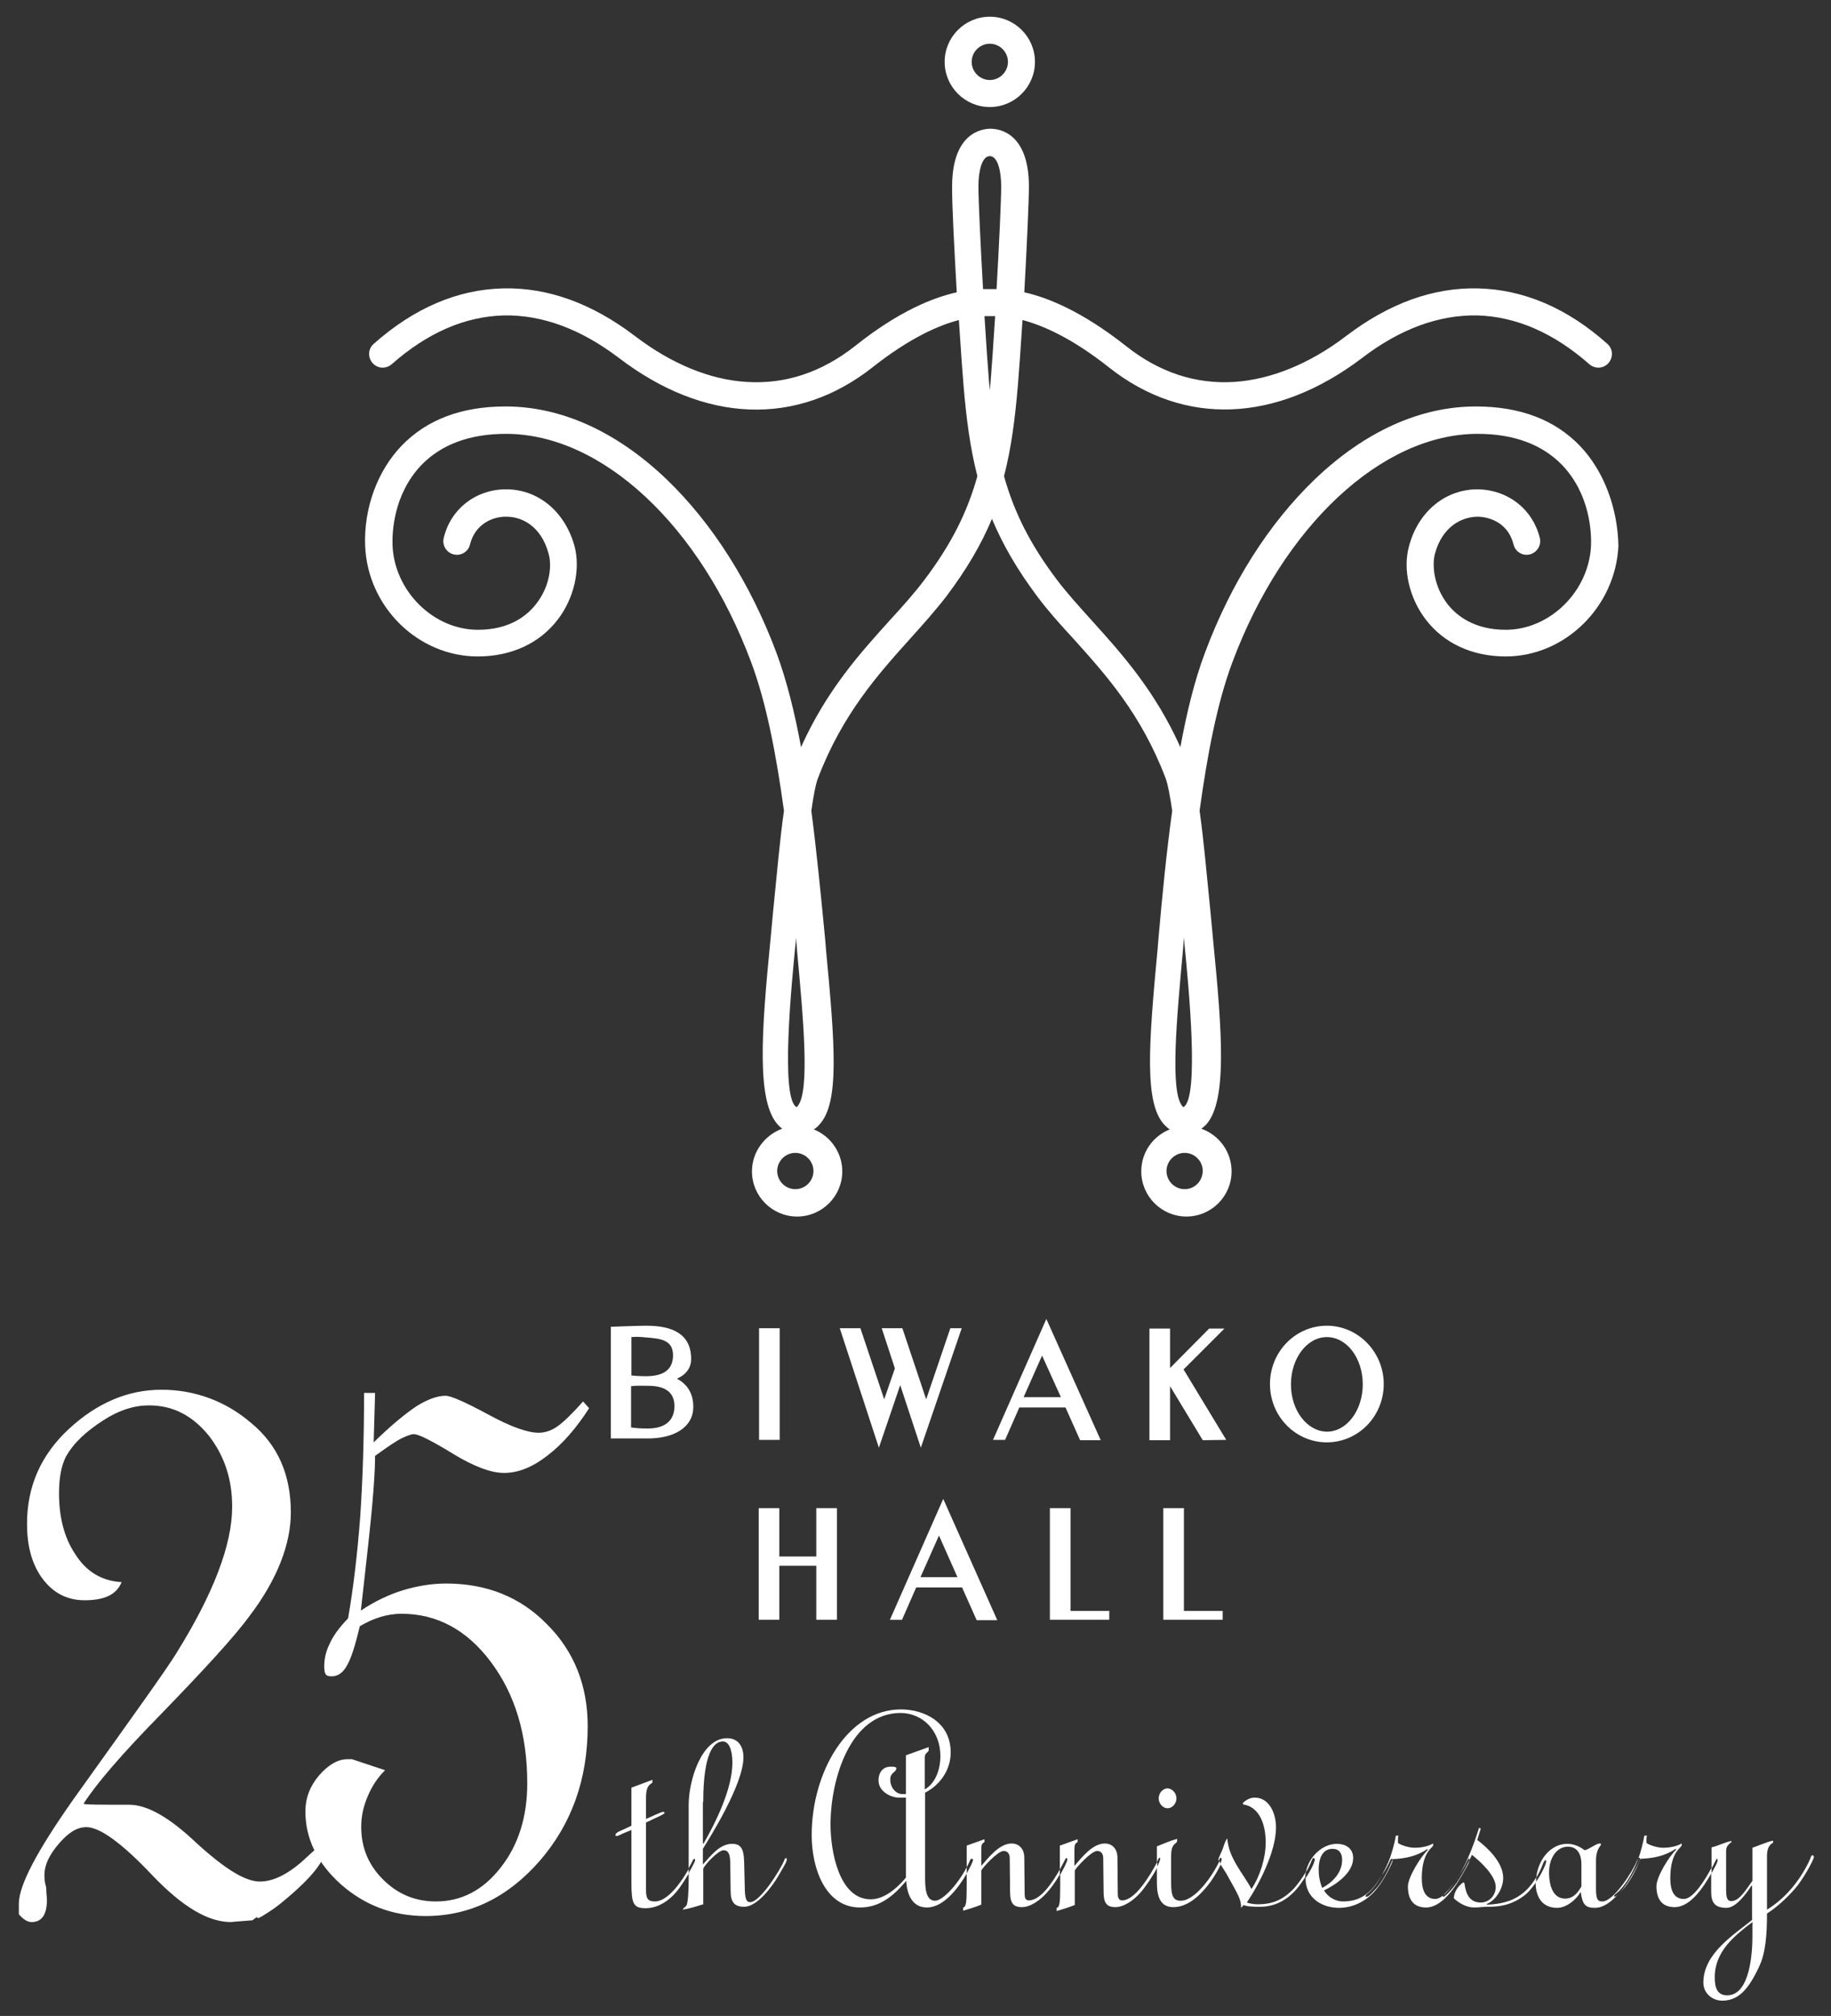 <?xml version="1.0" encoding="utf-8"?>
<!-- Generator: Adobe Illustrator 27.4.0, SVG Export Plug-In . SVG Version: 6.00 Build 0)  -->
<svg version="1.1" id="_レイヤー_2" xmlns="http://www.w3.org/2000/svg" xmlns:xlink="http://www.w3.org/1999/xlink" x="0px"
	 y="0px" viewBox="0 0 515 566.9" style="enable-background:new 0 0 515 566.9;" xml:space="preserve">
<rect x="0" y="0" width="515" height="566.9" fill="#333333" stroke="none"/>
<style type="text/css">
	.st0{fill:#FFFFFF;}
</style>
<g id="_レイヤー_1-2">
	<g>
		<path class="st0" d="M278.4,30.1c7,0,12.7-5.7,12.7-12.7s-5.7-12.7-12.7-12.7c-7,0-12.7,5.7-12.7,12.7S271.4,30.1,278.4,30.1
			 M278.4,12.3c2.8,0,5.1,2.3,5.1,5.1s-2.3,5.1-5.1,5.1s-5.1-2.3-5.1-5.1S275.6,12.3,278.4,12.3 M444.4,125.4
			c-7.1-7.4-16.9-11.1-29.3-11.1c-15.7,0-31.3,7.1-45.3,20.5c-12.9,12.4-23.6,29.2-30.9,48.8c-2.9,7.7-5.1,16.7-6.9,26.5
			c-7.2-16-16.6-26.4-25-35.7c-3.5-3.9-6.8-7.5-9.6-11.2c-7.8-10.3-12.2-19.3-15-29.3c2-7.7,3.1-16,3.9-25.6
			c0.3-3.6,0.8-10.4,1.3-18.3c5.7,1.5,13.8,5,24.3,13.3C333,120,359,119,383.2,100.6c10.6-8.1,21.5-12.1,32.3-11.9
			c10.9,0.3,21.5,4.9,31.5,13.7c1.6,1.4,4,1.3,5.4-0.3c1.4-1.6,1.3-4-0.3-5.4c-11.3-10.1-23.6-15.3-36.4-15.6
			c-12.6-0.3-25,4.2-37.1,13.4c-10.2,7.8-21.1,12.2-31.4,12.9c-10.9,0.7-21.2-2.7-30.5-10.1c-12.3-9.7-21.9-13.6-28.6-15.1
			c0.7-12.6,1.3-25.5,1.3-30c-0.1-14.8-8.3-16-10.8-16s-10.7,1.2-10.8,16c-0.1,4.5,0.6,17.5,1.3,30c-6.7,1.5-16.3,5.3-28.6,15.1
			c-9.4,7.4-19.6,10.8-30.5,10.1c-10.3-0.6-21.2-5.1-31.4-12.9c-12.1-9.2-24.5-13.7-37.1-13.4c-12.8,0.3-25,5.5-36.4,15.6
			c-1.6,1.4-1.7,3.8-0.3,5.4c1.4,1.6,3.8,1.7,5.4,0.3c10-8.8,20.5-13.4,31.5-13.7c10.8-0.2,21.6,3.8,32.3,11.9
			c24.2,18.5,50.2,19.4,71.4,2.7c10.5-8.3,18.6-11.8,24.3-13.3c0.5,7.8,1,14.7,1.3,18.3c0.8,9.6,1.9,17.8,3.9,25.6
			c-2.8,10-7.2,19-15,29.3c-2.8,3.7-6.1,7.4-9.6,11.2c-8.4,9.3-17.8,19.7-25,35.7c-1.8-9.9-4.1-18.9-6.9-26.5
			c-7.3-19.5-18-36.4-30.9-48.8c-14-13.4-29.6-20.5-45.3-20.5c-12.4,0-22.2,3.7-29.3,11.1c-6.8,7.1-10.6,17.6-10.2,28.1
			c0.7,17.2,14.9,31.1,31.7,31.1c9.4,0,17.4-3.7,22.5-10.4c4.6-6,6.4-14.1,4.7-20.6c-2.7-9.8-10.3-16.1-19.5-16
			c-8.4,0.1-15.4,5.6-17.3,13.7c-0.5,2.1,0.8,4.1,2.8,4.6c2,0.5,4.1-0.7,4.6-2.8c1.4-5.7,6.3-7.8,10-7.8c4.5-0.1,10,2.6,12.1,10.4
			c1,3.5,0.3,9.2-3.4,14c-2.6,3.4-7.5,7.4-16.5,7.4c-12.5,0-23.5-10.9-24-23.8c-0.1-3.2,0.1-14.1,8.1-22.5
			c5.6-5.8,13.6-8.8,23.8-8.8c27,0,54.7,25.8,69,64.3c4.2,11.2,7,25.7,9.2,41.7c-1.1,7.6-2,17.8-3.1,28.8l-0.7,7.5
			c-2.6,26.3-3.9,45.4,2.1,52c0.4,0.4,0.8,0.8,1.2,1.1c-4.9,1.8-8.5,6.5-8.5,12c0,7,5.7,12.7,12.7,12.7s12.7-5.7,12.7-12.7
			c0-5.3-3.3-9.9-8-11.8c0.6-0.4,1.1-0.8,1.6-1.4c5.6-6.1,4.4-22,1.8-49.4l-0.2-2.5c-1.2-12.5-2.4-24.8-3.9-36.3
			c0.6-4.2,1.2-7.4,1.8-9c6.9-18.2,17.1-29.5,26-39.4c3.6-4,7-7.8,10.1-11.8c5.8-7.7,9.9-14.7,12.9-21.9c3,7.2,7.1,14.3,12.8,21.9
			c3,4,6.4,7.8,10.1,11.8c8.9,9.9,19.1,21.1,26,39.4c0.6,1.7,1.2,4.9,1.8,9c-1.6,11.5-2.8,23.8-3.9,36.3l-0.2,2.5
			c-2.6,27.5-3.7,43.3,1.8,49.4c0.5,0.5,1,1,1.6,1.4c-4.7,1.9-8,6.4-8,11.8c0,7,5.7,12.7,12.7,12.7s12.7-5.7,12.7-12.7
			c0-5.5-3.5-10.2-8.5-12c0.4-0.3,0.9-0.7,1.3-1.1c6-6.6,4.6-25.7,2-52l-0.7-7.5c-1.1-11-2-21.2-3.1-28.8c2.2-16,5-30.5,9.2-41.7
			c14.3-38.4,42.1-64.3,69-64.3c10.2,0,18.2,3,23.8,8.8c8,8.4,8.2,19.3,8.1,22.5c-0.5,12.9-11.5,23.8-24,23.8
			c-8.9,0-13.9-4-16.5-7.4c-3.6-4.8-4.3-10.5-3.4-14c2.1-7.7,7.6-10.4,12.1-10.4c3.8,0.1,8.6,2.1,10,7.8c0.5,2.1,2.6,3.3,4.6,2.8
			c2-0.5,3.3-2.6,2.8-4.6c-2-8.1-8.9-13.5-17.3-13.7c-9.2-0.1-16.9,6.2-19.5,16c-1.8,6.5,0.1,14.6,4.7,20.6
			c5.1,6.7,13.1,10.4,22.5,10.4c16.7,0,30.9-14,31.7-31.1C455,143,451.2,132.5,444.4,125.4 M224,264.9l0.2,2.6
			c1.7,18.6,3.7,39.6,0.1,43.6c-0.1,0.2-0.2,0.2-0.3,0.2h0c-4.5-2.6-1.4-34.3-0.2-46.3l0.1-1.3C223.9,264.1,224,264.5,224,264.9
			 M223.7,334.4c-2.8,0-5.1-2.3-5.1-5.1s2.3-5.1,5.1-5.1c2.8,0,5.1,2.3,5.1,5.1S226.5,334.4,223.7,334.4 M275.2,52.3
			c0-3.9,0.9-8.4,3.2-8.4c2.3,0,3.2,4.5,3.2,8.4c0,4.3-0.6,16.7-1.3,29c-0.7,0-1.2,0-1.7,0h-0.4c-0.5,0-1.1,0-1.7,0
			C275.8,69,275.2,56.5,275.2,52.3 M278.2,107.6c-0.3-3.5-0.8-10.7-1.3-18.7c0.5,0,0.9,0,1.3,0h0.4c0.4,0,0.8,0,1.3,0
			c-0.5,8-1,15.1-1.3,18.7c-0.1,0.8-0.1,1.6-0.2,2.3C278.4,109.1,278.3,108.4,278.2,107.6 M333.2,334.4c-2.8,0-5.1-2.3-5.1-5.1
			c0-2.8,2.3-5.1,5.1-5.1c2.8,0,5.1,2.3,5.1,5.1C338.2,332.2,336,334.4,333.2,334.4 M333.1,265c1.2,12,4.3,43.7-0.2,46.3h0
			c-0.2,0-0.2,0-0.3-0.2c-3.6-3.9-1.6-25,0.1-43.6l0.2-2.6c0-0.4,0.1-0.9,0.1-1.3L333.1,265L333.1,265z"/>
		<path class="st0" d="M213.5,373.5h5.8v31.4h-5.8V373.5z M344.9,404.9l-12-19.8l11.5-11.5h-4.3l-11,11.1v-11.1h-5.8v31.4h5.8v-15.2
			l9.2,15.2L344.9,404.9L344.9,404.9z M333,452.9v-28.8h-5.8v31.4h16.7v-2.5H333z M301.1,452.9v-28.8h-5.8v31.4H312v-2.5H301.1z
			 M229.6,424.1v13.6h-10.4v-13.6h-5.8v31.4h5.8v-15.2h10.4v15.2h5.8v-31.4H229.6z M373.2,405.6c8.8,0,16-7.3,16-16.4
			c0-9-7.2-16.4-16-16.4s-16,7.3-16,16.4C357.2,398.3,364.4,405.6,373.2,405.6 M363.1,389.3c0-7.3,4.5-13.3,10.1-13.3
			s10.1,5.9,10.1,13.3c0,7.3-4.5,13.3-10.1,13.3C367.6,402.5,363.1,396.6,363.1,389.3 M267.3,373.5l-6.8,20l-6.7-20H248l3.7,11.3
			l-3,8.7l-6.7-20h-5.8l11,33.6l0,0v0l6-17.6l5.8,17.6v0l0,0l11.5-33.6L267.3,373.5L267.3,373.5z M299.7,395.8h-13l-4,9.1h-3.4
			l15-34v0l0,0l15.3,34.1h-5.8L299.7,395.8L299.7,395.8z M298.4,392.9l-5.3-11.7l-5.2,11.7H298.4z M270.6,446.4h-12.9l-4,9.1h-3.4
			l15-34v0l0,0l15.2,34.1h-5.8L270.6,446.4L270.6,446.4z M269.3,443.5l-5.2-11.7l-5.2,11.7H269.3z M194.4,382.2
			c0-7-5.1-9.4-12.6-9.4c-2.4,0-10,0.3-10,0.3v31.4c0,0,6.4,0,10.1,0c7.5,0.1,13.1-3,13.1-8.9c0-3.9-1.8-6.4-4.6-7.9
			C192.9,386.6,194.4,384.7,194.4,382.2 M177.6,389.8c1.4-0.2,3.1-0.1,4.7-0.1c4.2,0,7.4,1.4,7.4,5.7s-2.9,6.3-7.5,6.3
			c-2,0-3.5-0.1-4.7-0.3V389.8z M177.6,376c1.1-0.1,2.4-0.1,4.1,0.1c4.1,0.3,7.6,0.7,7.6,5c0,4.3-3,5.9-7.6,5.9
			c-1.7,0-3-0.1-4.1-0.2L177.6,376L177.6,376z"/>
		<path class="st0" d="M80.1,534.3c-2.2,1.9-3.9,3-5.5,4c-0.7,0.5-1.4,0.8-1.9,1.1c-0.2,0-0.3-0.1-0.5-0.3L71,540
			c-4.1,0.3-6.3,0.5-6,0.5c-6.5,0-13.7-4.3-22.2-13.2c-8.4-8.9-14.7-13.5-18.5-13.5c-2.7,0-5.1,1.6-7.7,4.6c-2.6,3-4.1,5.9-4.1,8.9
			c0,0.8,0,1.9,0.5,3.5c0,1.6,0.2,2.7,0.2,3.5c0,4-1.4,6.2-4.3,6.2c-1.2,0-2.4-0.8-3.6-2.2v-3c0-5.1,5.1-14.8,15.4-29.4
			c16.6-23.2,26.3-36.7,28.9-41c10.4-16.7,15.7-30.5,15.7-41.2c0-7.8-2.2-14.3-6.5-19.9c-4.6-5.7-10.1-8.6-16.9-8.6
			c-4.1,0-8.4,1.3-13,4.3c-4.6,3-8.2,6.2-10.4,10.2c-1.2,2.4-1.9,5.7-1.9,10.2c0,6.7,1.4,12.4,4.6,17.2c3.1,4.9,7.5,7.5,13,7.8
			c-1.4,3.5-4.8,5.1-10.4,5.1c-5.1,0-9.2-2.2-12.3-6.7c-2.7-4-3.9-8.9-3.9-14.8c0-10.5,3.9-19.4,11.8-26.7c7.9-7.3,16.6-11,26-11
			s18.1,3.2,25.3,9.4c7.5,6.2,11.1,14.6,11.1,25.1c0,8.6-3.6,18.6-11.6,29.1c-4.3,5.9-12.8,15.1-24.8,27.5
			c-11.1,11.3-18.3,19.7-21.9,25.3c0.2,0.3,4.3,0.3,12.8,0.3c5.1,0,11.3,3.5,19,10.8c8,7.3,13.7,10.8,17.8,10.8
			c3.6,0,7.5-1.9,11.6-5.4c4.1-3.8,6.3-5.7,6.5-5.7s0.5,0.5,0.5,1.3C91.7,523,87.8,527.9,80.1,534.3 M97.9,455.1
			c1.5-8.6,2.6-18,3.4-28.3c0.7-10.3,1.1-22,1.1-35.1h3.1l-0.4,13.9c5-4.9,9.1-8.2,12.1-10.2c3.1-1.9,5.8-2.9,8.1-2.9
			c1.5,0,5.4,1.7,11.9,5.2c6.4,3.5,11.2,5.2,14.3,5.2c1.8,0,3.6-0.6,5.3-1.8c1.7-1.2,4.1-3.5,7.2-7l1.7,1.9
			c-3.6,5.6-7.5,10.1-11.7,13.3c-4.2,3.3-8.3,4.9-12.2,4.9c-3.7,0-8.5-1.8-14.4-5.4c-5.9-3.6-9.6-5.5-11-5.5c-0.7,0-1.8,0.4-3.3,1.1
			c-1.5,0.7-4,2.4-7.6,5c0,3.5-0.3,8.1-0.8,13.8c-0.5,5.7-1.6,15.6-3.2,29.7c3.9-2.6,7.9-4.5,11.8-5.7c4-1.2,8-1.9,12.2-1.9
			c11.4,0,20.9,3.8,28.4,11.5c7.6,7.6,11.4,17.2,11.4,28.6c0,14.9-4.5,27.5-13.5,37.9c-9,10.3-19.7,15.5-32.1,15.5
			c-9.2,0-17.1-3-23.8-8.9c-6.6-5.9-10-12.8-10-20.5c0-3.8,1.3-7.2,3.9-10.2c2.6-3,5.3-4.5,8-4.5H99l9.3,3.1
			c-2.1,2.1-3.7,4.5-4.9,7.4c-1.2,2.8-1.8,5.6-1.8,8.5c0,5.8,2,10.7,6.1,14.8c4.1,4.1,9,6.2,14.9,6.2c7.2,0,13.3-3.2,18.2-9.5
			c5-6.3,7.5-14.3,7.5-23.7c0-13.7-3.4-25-10.2-34.1c-6.8-9.1-15.2-13.6-25.2-13.6c-1.9,0-3.9,0.3-5.9,0.9c-2,0.6-3.9,1.5-5.8,2.6
			c-1.3,5.5-2.5,9.3-3.7,11.2c-1.1,2-2.6,2.9-4.2,2.9c-0.9,0-1.5-0.2-1.7-0.6c-0.3-0.4-0.4-1.2-0.4-2.3c0-2.1,0.5-4.2,1.5-6.2
			C93.7,460,95.4,457.7,97.9,455.1"/>
		<path class="st0" d="M184.2,534.7c-2.1,0-2.5-1-2.5-3.2v-19l3.2-1.5c1.7-0.8,2-1,2-1.2s-0.2-0.3-0.3-0.3c-0.4,0-1.1,0.3-2.2,0.8
			l-2.7,1.2v-5.8c0-2.5,0.4-3.6,1.8-4.4v-0.8l-5.9,2.2v10.7l-2.1,1c-1.2,0.5-2.4,1-2.4,1.6c0,0.2,0.1,0.3,0.4,0.3s1.3-0.5,1.7-0.7
			l2.4-1v14.8c0,5.9,0.5,7.2,4,7.2c4.1,0,7.5-2.9,9.5-5.7c1.2-1.7,2-3,2.6-4v-1.3C191.6,529.3,187.8,534.7,184.2,534.7"/>
		<path class="st0" d="M220.6,523.1c-1.1,2.7-6.8,11.8-9.6,11.8c-1,0-1.4-0.8-1.5-3.3l-0.2-8.1c-0.1-3.6-0.9-5-3.4-5
			c-3.5,0-6,3.4-8.2,5.8v-4.4c1.9-3.1,11.4-18.1,11.4-25.7c0-3.3-1.6-5.4-4.6-5.4c-7.3,0-10.8,12.1-10.8,18.7v17.9
			c0.3-0.6,0.6-1.2,0.9-1.7c0.2-0.5,0.5-1,0.7-1c0.2,0,0.2,0.2,0.2,0.5c0,0.1-0.4,1.1-1.8,3.5v1.8c0,3.1-0.2,6.6-0.6,7.3
			c-0.5,0.7-1,0.7-1,1.2c1.9-0.3,3.7-0.9,5.7-1.5v-10c0.3-1,4.2-5.2,5.7-5.2c1.3,0,1.9,1,1.9,3.8l0.1,7.6c0,3.1,1,4.5,3.8,4.5
			c3.7,0,7.9-5.7,9.7-8.8c1.2-2.1,2.3-3.8,2.3-4.5c0-0.3-0.1-0.4-0.2-0.4C220.8,522.6,220.7,522.7,220.6,523.1 M197.8,506.7
			c0-14,3.1-17,5.5-17c1.6,0,2.7,2.1,2.7,6c0,7.3-4.7,16.8-8.1,22.7h-0.2V506.7L197.8,506.7z"/>
		<path class="st0" d="M263,534.5c-2.8,0-2.8-4.1-2.8-7v-23.4c4-2,7.2-6.2,7.2-11.3c0-8.5-7.4-12.1-14-12.1
			c-15,0-25.1,17.6-25.1,35.4c0,9.2,3.8,20.3,13.6,20.3c5.5,0,9.4-3.2,13-7.5c0.2,4,1.8,7.5,5.8,7.5c4.8,0,8.9-5.6,11.2-9.5v-1.8
			C269.1,530.4,265,534.5,263,534.5 M254.8,493.6v10.9h-1.1c-1.5,0-3.3-1.6-3.3-4.1c0-2.1,1.7-1.9,1.7-3.2c0-0.4-1.1-0.4-1.6-0.4
			c-2,0-3.4,1.4-3.4,3.9c0,3.1,3.5,4.8,5.7,4.8h2v22.5c-2.5,3-6.1,6.1-9.9,6.1c-8.9,0-11.3-13.5-11.3-21c0-12.9,5.6-31.4,19.7-31.4
			c6.2,0,11.2,5,11.2,12.1c0,3.7-1.3,7.6-4.4,9.4v-9c0-1.2,0.8-1.3,1.1-1.9v-1L254.8,493.6L254.8,493.6z"/>
		<path class="st0" d="M289.4,534.4c-1,0-1.2-0.8-1.2-1.7l-0.1-10.3c0-2.9-1.9-4-3.5-4c-3.5,0-6.4,3.8-8.6,6.3v-4.6
			c0-1.4,0.2-1.7,0.9-2.1v-0.8l-5,1.8v6.1c0.4-0.7,0.7-1.4,1-2.1c0.1-0.2,0.2-0.3,0.4-0.3c0.2,0,0.4,0.1,0.4,0.3
			c0,0.3-0.7,1.9-1.8,3.8v3.8c0,4.4-0.2,5.7-1,5.8v0.9c1.7-0.5,3.4-1,5.1-1.7V526c0.3-0.7,4.6-5.5,6.3-5.5c1,0,1.7,0.7,1.7,2
			l0.1,9.3c0,3,0.6,4.5,3.3,4.5c2.5,0,5.2-2,7-4c1.2-1.3,2.6-3.3,3.7-5.2v-1.4C295.9,529.6,292.6,534.4,289.4,534.4"/>
		<path class="st0" d="M315.6,534.4c-0.9,0-1.2-0.8-1.2-1.7l-0.1-10.3c0-2.9-1.9-4-3.5-4c-3.5,0-6.4,3.8-8.6,6.3v-4.6
			c0-1.4,0.2-1.7,0.9-2.1v-0.8l-5,1.8v6.7c0.6-1.1,1.2-2.2,1.6-3c0.1-0.1,0.1-0.2,0.3-0.2c0.1,0,0.2,0.1,0.2,0.4
			c0,0.6-0.9,2.3-2,4.3v3.5c0,4.4-0.2,5.7-1,5.8v0.9c1.6-0.5,3.4-1,5.1-1.7V526c0.3-0.7,4.6-5.5,6.3-5.5c1,0,1.7,0.7,1.7,2l0.1,9.3
			c0,3,0.6,4.5,3.3,4.5c2.5,0,5.2-2,7-4c1.6-1.8,3.6-4.9,4.8-7.1v-1.6C323.4,527.5,319.3,534.4,315.6,534.4"/>
		<path class="st0" d="M328.4,508.5c1.3,0,2.5-1.3,2.5-2.8c0-1.5-1.3-2.8-2.5-2.8c-1.3,0-2.5,1.3-2.5,2.8
			C325.9,507.2,327.1,508.5,328.4,508.5"/>
		<path class="st0" d="M332.1,534.5c-1.9,0-2.7-1.1-2.7-4.8v-7.9c0-3.2,1.2-3.2,1.6-3.8c0.1-0.2,0.1-0.6,0.1-0.9
			c-1.9,0.5-3.7,1.3-5.7,2.1v4.4c0.2-0.3,0.3-0.7,0.5-1c0.1-0.1,0.2-0.2,0.3-0.2c0.1,0,0.1,0.1,0.1,0.4c0,0.4-0.4,1.2-0.9,2.3v4.3
			c0,3.8,0.9,6.9,4.6,6.9c4.2,0,7.7-3.4,10.4-7c1-1.4,2.4-3.7,3-5.1c-0.2-0.4-0.4-0.6-0.4-0.9C341.2,527.3,336.2,534.5,332.1,534.5"
			/>
		<path class="st0" d="M367.3,526.4c-1.1,1.8-2.5,3.8-3.7,5c-3,3-5.9,4.1-9.9,4.1c-0.8,0-2.3-0.2-3-0.5c3.5-5.2,8.2-14.4,8.2-21.1
			c0-4-1.9-8.4-6-8.4c-1.2,0-2.4,0.6-3.3,1.5v0.4c4.8,0.7,6.4,5.9,6.4,10.7c0,4.4-1.6,9.5-4,13.1c-2.4-4.5-6.4-8.6-6.8-14.2
			c-0.6,0.5-1.1,2.5-1.4,3.2c-0.5,1.2-1.1,2.3-1.1,2.7c0,0.1,0.1,0.2,0.1,0.4c0.1-0.2,0.2-0.4,0.2-0.5c0.1-0.3,0.2-0.4,0.3-0.4
			c0.2,0,0.3,0.2,0.3,0.6c0,0.2-0.2,0.6-0.4,1.1c0.5,0.9,1.3,2,1.7,2.7c3.6,6.5,4.1,7.1,4.2,9.7l0.7-0.8c0.8,0.4,2.4,0.5,4.6,0.5
			c4.8,0,8.6-2.5,11.4-6.4c0.5-0.7,0.9-1.3,1.3-1.9v0C367.1,527.6,367.2,527,367.3,526.4"/>
		<path class="st0" d="M384.3,533.4c-0.2,0-0.2-0.1-0.2-0.2c0-0.2,0.1-0.3,0.3-0.5c1.6-1.2,3.1-3.2,4.3-5.4c-2.8,4.7-5.7,7.4-11,7.4
			c-2,0-4.2-1.2-5.3-3.1c3.1-1.5,8.2-4.8,8.2-9.1c0-2.9-2.3-4-4.6-4c-4,0-7.9,3.6-8.7,8c0.7-1.1,1.2-2.2,1.5-3c0.2-0.5,0.4-1,0.6-1
			c0.1,0,0.4,0,0.4,0.4c0,0.6-0.7,2.4-2.6,5.3c0,5.6,4.7,8.3,9.4,8.3c4.2,0,8.2-2.1,10.9-5.7c2-2.5,4.2-7.1,4.2-7.5
			c0-0.1,0-0.3,0-0.4c-1.1,2.8-2.5,5.5-4.3,7.8C385.9,532.3,385,533.4,384.3,533.4 M370.9,525.7c0-2.8,0.9-5.8,3.9-5.8
			c1.8,0,2.7,1.2,2.7,3.1c0,3.7-2.8,6.4-5.6,7.9C371.2,529.2,370.9,527.5,370.9,525.7"/>
		<path class="st0" d="M410.3,527.5c0.1-0.1,0.1-0.2,0.2-0.3C410.4,527.3,410.3,527.3,410.3,527.5"/>
		<path class="st0" d="M406,533.4c-0.2,0-0.2-0.2-0.2-0.3c0,0,0.1-0.1,0.1-0.1c-0.7,0.6-1.5,1-2.2,1c-2.8,0-3.8-2.5-3.8-5.8
			c0-7.6,3.2-8.6,3.2-9.3v-0.5c-1.6,0.9-3.5,1.2-5.3,1.2c-1.8,0-4.4-1-4.6-1.4v-1c0-0.4,0-0.8,0.2-1h-0.8c-0.3,2-1.2,5.2-2,7.2
			c-0.5,1.2-1.2,2.6-1.9,3.9c0.1-0.1,0.1-0.2,0.2-0.3c0.7-1,1.6-2.7,2-3.6c0.2-0.5,0.3-0.7,0.5-0.7c0.1,0,0.1,0.1,0.1,0.2
			c0,0,0,0,0-0.1c3.5-0.1,7-0.8,9.9-2.8l0.2,0.2c-1.9,1.8-5.6,7.6-5.6,10.3c0,3.8,1.7,5.9,5.1,5.9c4.7,0,8.6-6.3,10.8-10.3
			c1.2-2.1,1.4-2.6,1.4-3c-1,2.1-2.1,4.1-3.4,6.1C408,531.9,406.3,533.4,406,533.4"/>
		<path class="st0" d="M432.1,527.9c-3.4,5.7-7.9,7.5-13.9,7.7v-0.2c2.5-1,4.6-4.3,4.6-7.3c0-4.4-4.4-8.5-7.3-10.7l1-3.2L416,514
			c-1.3,4.2-3.1,9.1-5.5,13.2c0.9-1.4,1.6-2.7,2-3.6c0.3-0.5,0.5-1,0.6-1c0.1,0,0.2,0.1,0.2,0.4c0,0,0,0.1,0,0.1
			c0.2-0.5,0.5-1,0.7-1.5c2.2,1.7,6.7,5.8,6.7,9c0,2.5-1.9,4.4-4.2,4.4c-3.1,0-4.2-2.3-4.6-5.4l-0.3-0.3c-1.4,1-2.6,2.6-2.7,4.5
			c1.6,1.5,3.7,2.6,5.7,2.6c1.3,0,2.5-0.2,3.8-0.2c2.4,0,6.2-0.1,10.1-3c1.3-0.9,2.5-2.4,3.6-4c0-0.1,0-0.1,0-0.2
			C432,528.7,432.1,528.3,432.1,527.9"/>
		<path class="st0" d="M410.3,527.5c-0.8,1.3-1.7,2.5-2.6,3.6c-0.5,0.6-1.5,1.5-1.7,1.9C407.5,531.7,409,529.5,410.3,527.5"/>
		<path class="st0" d="M454,533.2c0-0.2,0.1-0.3,0.3-0.5c2.6-1.9,4.9-6,6.2-9.3c0.1-0.2,0.1-0.4,0.2-0.6c-0.1,0.1-0.1,0.2-0.2,0.3
			c-1.1,2.9-6.6,11.6-9.8,11.6c-1.2,0-1.8-0.4-1.8-3.5v-7.9c0-3.5,1.4-4.2,1.4-4.6c0-0.3-0.2-0.3-0.3-0.3c-1.1,0-2.9,1.6-4.3,1.9
			c-1.4-1.1-3.1-1.8-4.9-1.8c-4.7,0-8.2,4.5-8.7,9.5c0.7-1.1,1.3-2.4,1.9-3.9c0.2-0.6,0.5-1,0.7-1c0.2,0,0.2,0.1,0.2,0.3
			c0,0.7-1.2,3.4-3,6c0.1,4.3,2,7.1,6.1,7.1c2.5,0,5.3-2.2,6.6-4.5c0.5,3.6,1.3,4.5,4,4.5c2.3,0,4.5-1.6,6.4-3.7
			c-0.4,0.4-0.8,0.6-1.1,0.6C454,533.4,454,533.3,454,533.2 M444.8,530.5c-0.6,0.9-1.8,3.4-4.6,3.4c-3.1,0-4.5-3.1-4.5-7.4
			c0-3.8,2-7.2,5.3-7.2c2.2,0,3.8,1.5,3.8,5L444.8,530.5L444.8,530.5z"/>
		<path class="st0" d="M473.6,534c-2.8,0-3.8-2.4-3.8-5.8c0-7.6,3.2-8.6,3.2-9.3v-0.5c-1.6,0.9-3.5,1.2-5.3,1.2s-4.4-1-4.6-1.4v-1
			c0-0.4,0-0.8,0.2-1h-0.8c-0.3,1.8-1,4.6-1.7,6.5c0.1-0.2,0.2-0.3,0.3-0.3c0.1,0,0.2,0.1,0.2,0.3c0,0.3-0.5,1.4-1.5,3.3
			c-1,1.9-2.6,4.6-4.6,6.7c0.5-0.5,1.1-1.2,1.9-2.1c1.8-2.3,3.2-5.1,4.3-7.9c3.5-0.1,7-0.8,9.9-2.8l0.2,0.2
			c-1.9,1.7-5.6,7.6-5.6,10.3c0,3.8,1.7,5.9,5.1,5.9c4.5,0,8.1-5.6,10.4-9.6v-1.5C479.6,528.6,476.3,534,473.6,534"/>
		<path class="st0" d="M509.8,521.7c-0.3,0-0.5,0.5-0.6,0.9c-2.5,5.7-6.9,11.2-12.2,14.4V522c0-1.6,0.3-3.1,1.7-3.8v-0.6
			c-1.6,0.3-4.8,1.7-5.8,2v9.3c-2.2,3.1-3.8,5.7-6,5.7c-1.1,0-1.4-1-1.4-3.3v-10.7c0-1.1,0.3-1.7,1.5-2.6v-0.3
			c-1.7,0.3-3.6,1.3-5.6,1.8v5.9c0.4-0.7,0.7-1.3,0.9-1.7c0.3-0.5,0.5-1,0.6-1c0.1,0,0.2,0.1,0.2,0.4c0,0.4-0.1,0.8-1.4,3.1
			c-0.1,0.2-0.3,0.5-0.4,0.7v5.1c0,3.1,1.1,4.5,4.3,4.5c2.6,0,5.3-3.6,7-6.2h0.2v9.6c-5,4.1-13.7,9.4-13.7,17.6
			c0,3.2,2.7,5.1,5.3,5.1c4.6,0,7.4-3.2,10.4-9.6c1.8-3.8,2.2-8.9,2.2-14.9c3-1.9,6.4-5.1,8.7-8c2.5-3.4,4.5-7.4,4.5-7.9
			C510.1,521.8,509.9,521.7,509.8,521.7 M492.9,544.4c0,4.5-0.6,16.7-7.1,16.7c-2.9,0-3.5-2.3-3.5-5.1c0-7.3,5.7-11.8,10.6-15.5
			V544.4L492.9,544.4z"/>
	</g>
</g>
</svg>
